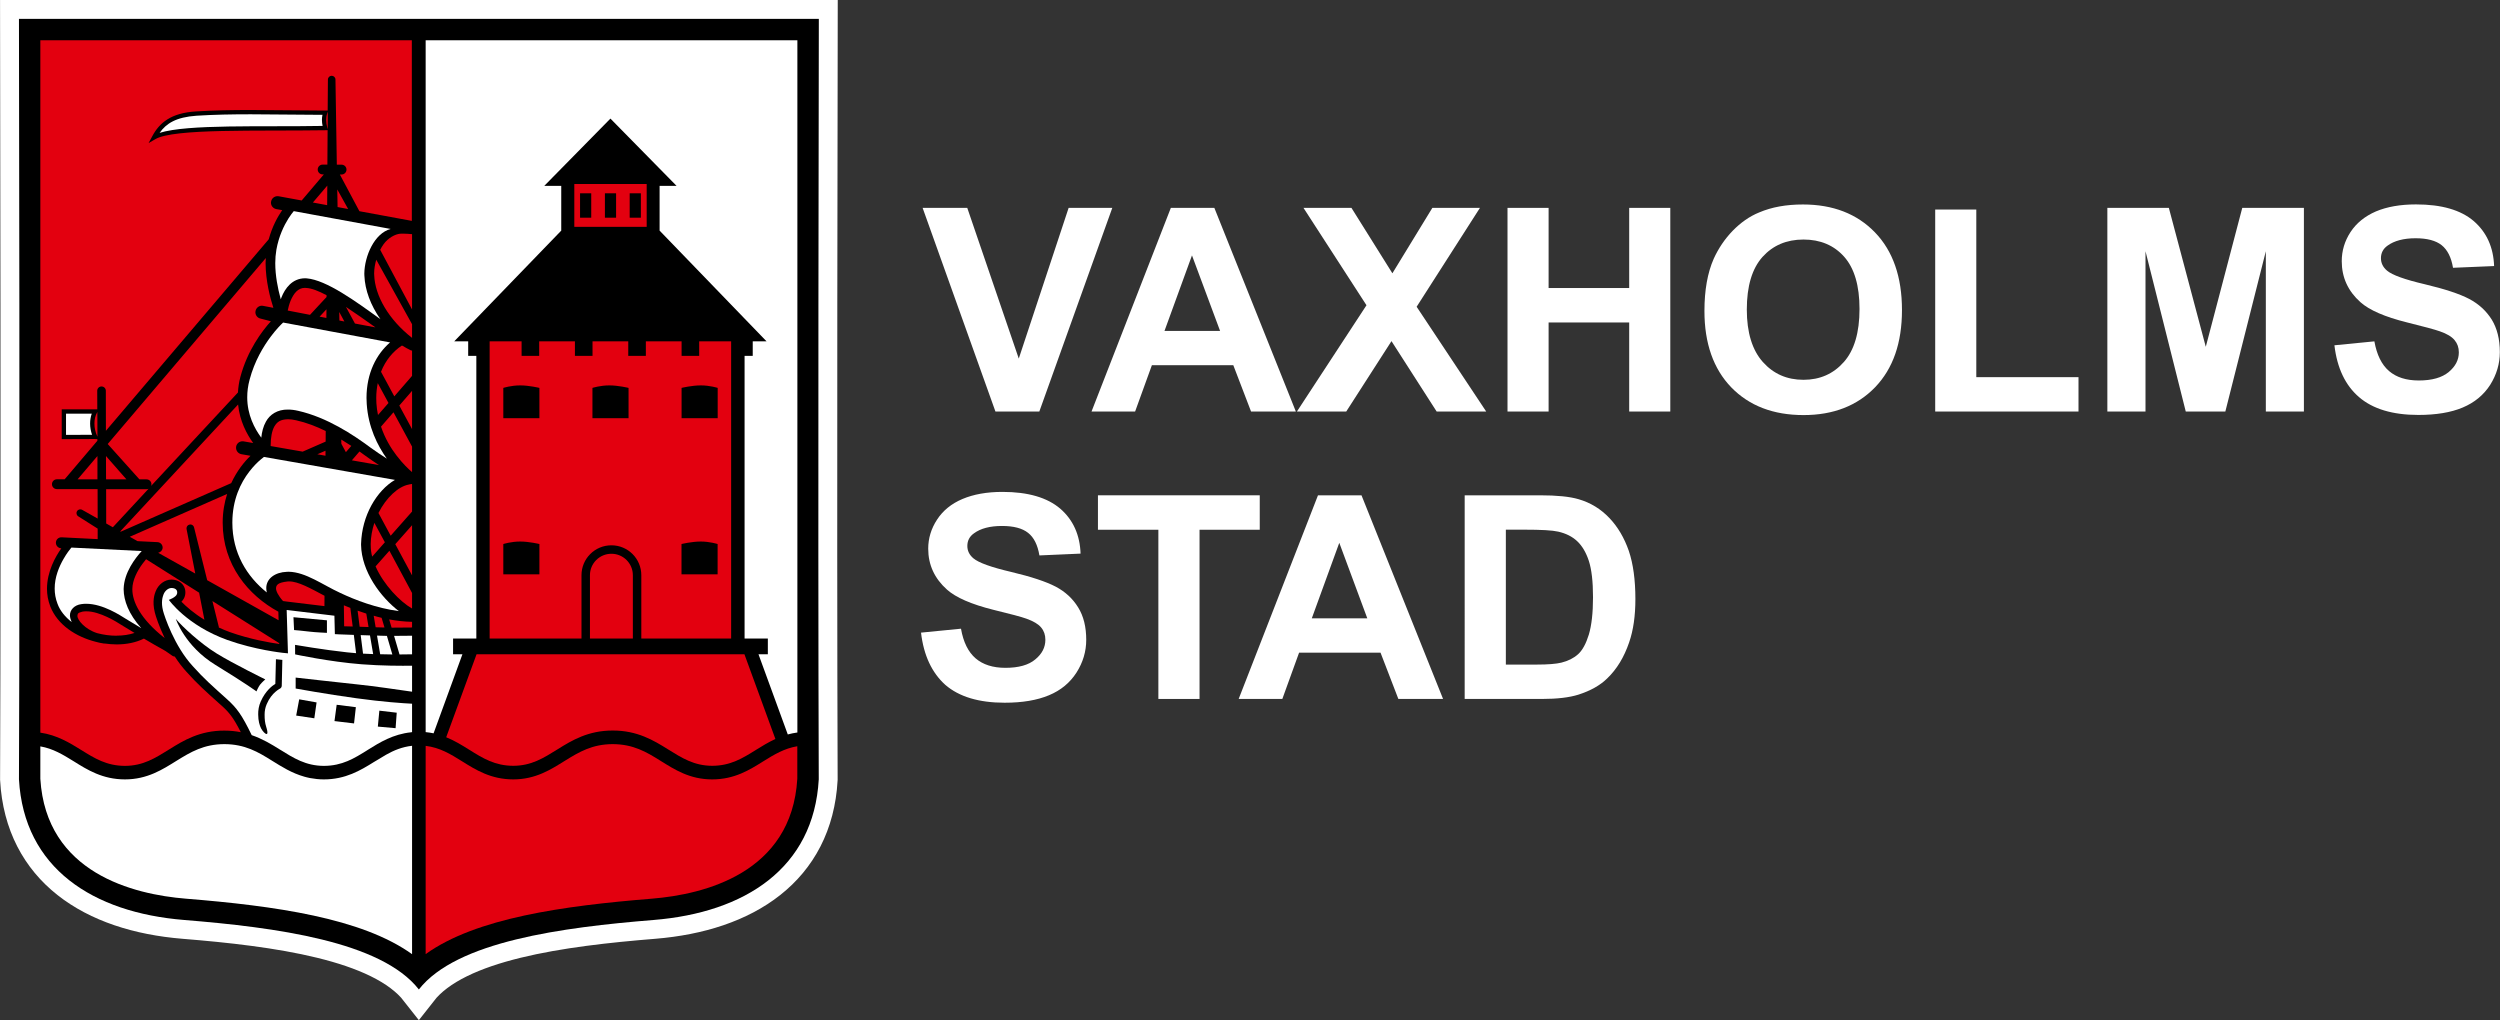 <?xml version="1.0" encoding="UTF-8"?> <svg xmlns="http://www.w3.org/2000/svg" xmlns:xlink="http://www.w3.org/1999/xlink" version="1.1" id="Layer_1" x="0px" y="0px" width="330.96px" height="135.06px" viewBox="0 0 330.96 135.06" xml:space="preserve"><rect x="0" y="0" width="330.96" height="135.06" fill="#333333" stroke="none"/> <path fill="#FFFFFF" stroke="#FFFFFF" stroke-width="5" d="M108.4,2.5H56.35l0,0h-1.8l0,0H2.51c0,0,0.14,67.04,0,100.67 c0.66,11.77,9.78,17.64,21.86,18.62c12.08,0.98,26.1,2.82,31.08,9.2c4.98-6.38,19-8.22,31.08-9.2c12.08-0.98,21.2-6.85,21.86-18.62 C108.26,69.54,108.4,2.5,108.4,2.5z"></path> <g> <path d="M108.4,2.5H56.35l0,0h-1.8l0,0H2.51c0,0,0.14,67.04,0,100.67c0.66,11.77,9.78,17.64,21.86,18.62 c12.08,0.98,26.1,2.82,31.08,9.2c4.98-6.38,19-8.22,31.08-9.2c12.08-0.98,21.2-6.85,21.86-18.62C108.26,69.54,108.4,2.5,108.4,2.5z "></path> <path fill-rule="evenodd" clip-rule="evenodd" fill="#FFFFFF" d="M105.56,5.33v91.64c-0.44,0.06-0.87,0.15-1.27,0.26l-3.88-10.62 h1.24v-2.08h-3.08V47.11h1.08v-1.92h1.83L87.32,30.53v-5.92h2.25l-8.76-8.91l-8.76,8.91h2.25v5.92L60.13,45.19h1.85v1.92h1.08 v37.42h-3.08v2.08h1.24L57.4,97.08c-0.33-0.07-0.68-0.12-1.05-0.16V5.33H105.56z"></path> <path fill-rule="evenodd" clip-rule="evenodd" fill="#E3000F" d="M64.82,45.19h4.23v1.92h2.33v-1.92h4.73v1.92h2.33v-1.92h4.73 v1.92h2.33v-1.92h4.73v1.92h2.33v-1.92h4.23v39.34H84.9v-8.38c0-2.19-1.77-3.96-3.96-3.96s-3.96,1.77-3.96,3.96v8.38H64.82V45.19z"></path> <path fill="#E3000F" d="M83.79,84.53H78.1v-8.38c0-1.57,1.27-2.84,2.84-2.84c1.57,0,2.84,1.27,2.84,2.84V84.53z"></path> <path fill-rule="evenodd" clip-rule="evenodd" fill="#E3000F" d="M98.55,86.61l4.1,11.22c-0.93,0.43-1.77,0.94-2.55,1.43 c-1.81,1.13-3.39,2.11-5.81,2.12c-2.41-0.01-3.99-1.02-5.89-2.2c-1.87-1.17-4.05-2.48-7.28-2.47c-3.23-0.01-5.41,1.3-7.28,2.47 c-1.9,1.18-3.48,2.19-5.89,2.2c-2.42-0.01-4-0.98-5.82-2.12c-0.93-0.58-1.92-1.2-3.06-1.66l4.02-10.99H98.55z"></path> <path fill-rule="evenodd" clip-rule="evenodd" fill="#FFFFFF" d="M24.6,118.97c-6.88-0.56-18.5-3.36-19.26-15.87 c0.01-1.38,0-2.81,0-4.29c1.68,0.29,2.99,1.09,4.43,1.98c1.79,1.12,3.81,2.39,6.77,2.39c2.97,0,4.99-1.32,6.84-2.47 c1.88-1.16,3.59-2.19,6.32-2.2c2.73,0.01,4.45,1.03,6.32,2.2c1.26,0.78,2.6,1.64,4.27,2.11c0.1,0.03,0.2,0.06,0.3,0.08 c0.12,0.03,0.23,0.06,0.35,0.08c0.05,0.01,0.1,0.02,0.16,0.03c0.55,0.1,1.13,0.17,1.76,0.17c0.01,0,0.01,0,0.02,0 c2.86,0,4.85-1.2,6.6-2.29c0.2-0.12,0.39-0.24,0.59-0.35c0.36-0.22,0.71-0.43,1.03-0.62c1.05-0.59,2.12-1.04,3.45-1.19v27.59 C47.9,121.53,36.35,119.92,24.6,118.97z"></path> <path fill-rule="evenodd" clip-rule="evenodd" fill="#E3000F" d="M86.3,118.97c-11.75,0.95-23.3,2.56-29.95,7.34V98.74 c1.89,0.23,3.28,1.08,4.83,2.05c1.79,1.12,3.81,2.39,6.77,2.39c2.97,0,4.99-1.32,6.84-2.47c1.88-1.16,3.59-2.19,6.32-2.2 c2.73,0.01,4.45,1.03,6.32,2.2c1.85,1.15,3.87,2.47,6.84,2.47c0.01,0,0.01,0,0.02,0c2.95,0,4.96-1.27,6.75-2.39 c1.46-0.91,2.79-1.71,4.51-2c0,1.49-0.01,2.93,0,4.31C104.81,115.61,93.18,118.41,86.3,118.97z"></path> <path d="M95.01,51.35c0,0-1.04-0.33-2.23-0.33s-2.55,0.33-2.55,0.33v4.01h4.78V51.35z"></path> <path d="M90.22,72.02v4.01h4.78v-4.01c0,0-1.04-0.33-2.23-0.33S90.22,72.02,90.22,72.02z"></path> <path d="M71.41,51.35c0,0-1.36-0.33-2.55-0.33s-2.23,0.33-2.23,0.33v4.01h4.78V51.35z"></path> <path d="M83.21,55.36v-4.01c0,0-1.36-0.33-2.55-0.33s-2.23,0.33-2.23,0.33v4.01H83.21z"></path> <path d="M66.63,72.02v4.01h4.78v-4.01c0,0-1.36-0.33-2.55-0.33S66.63,72.02,66.63,72.02z"></path> <path fill-rule="evenodd" clip-rule="evenodd" fill="#E3000F" d="M43.4,14.77L43.32,15c-0.1,0.29-0.14,0.57-0.14,0.87 c0,0.33,0.05,0.67,0.14,1.02l0.06,0.22L43.4,14.77z M36.97,85.15l-8.85-5.58L28.97,83c0,0.01,0,0.03,0,0.05 c0,0.01,0,0.01-0.01,0.02c0.46,0.21,0.95,0.42,1.47,0.61c2.7,0.96,5.36,1.41,6.53,1.57L36.97,85.15z M24.5,78.81 c-0.07,0.34-0.26,0.62-0.48,0.85c0.62,0.63,1.63,1.52,3.04,2.39l-0.7-3.59l-7.02-4.43c-0.15,0.18-0.31,0.38-0.47,0.6 c-0.69,0.93-1.34,2.17-1.35,3.34c0,0.02,0,0.03,0,0.04v0.01c0,0,0,0,0,0s0,0.01,0,0.01c0,1.58,1.02,3.88,4.28,6.44 c-0.74-1.55-1.18-2.88-1.3-3.37c-0.39-1.55-0.02-2.49,0.1-2.8c0.36-0.94,1.21-1.57,2.09-1.57h0.02h0.01 c0.62,0.01,1.14,0.25,1.47,0.66C24.5,77.78,24.61,78.28,24.5,78.81z M52.01,83.09c1.54,0,2.25-0.01,2.54-0.02v-0.75 c-1.03-0.02-2.04-0.14-3.03-0.32l0.32,1.09C51.9,83.08,51.96,83.09,52.01,83.09z M27.43,76.81l9.45,5.3l-0.03-1.13 c-4-2.17-7.37-6.22-7.37-11.79l0-0.01c0-1.43,0.24-2.68,0.59-3.79l-12.89,5.67l1.03,0.58l2.64,0.13c0.38,0.02,0.68,0.34,0.68,0.71 c0,0.01,0,0.02,0,0.04c-0.02,0.34-0.27,0.59-0.59,0.66l4.91,2.75l-1.15-5.88c-0.01-0.04-0.01-0.08-0.01-0.11 c0-0.23,0.16-0.44,0.39-0.49c0.04-0.01,0.08-0.02,0.12-0.02c0.23,0,0.44,0.16,0.49,0.39L27.43,76.81z M15.44,84.15 c0.85,0,1.66-0.12,2.37-0.36c-0.84-0.5-1.51-0.91-1.76-1.07c-0.58-0.38-2.85-1.8-4.61-1.79c0,0-0.01,0-0.02,0 c-0.18,0-0.34,0.01-0.5,0.04c-0.65,0.17-0.62,0.25-0.67,0.54v0.02c-0.02,0.53,0.99,1.78,2.62,2.29c0.83,0.22,1.7,0.34,2.53,0.34 C15.43,84.15,15.44,84.15,15.44,84.15z M49.56,69.22c-0.29,0.89-0.48,1.86-0.49,2.87h0.01c0,0,0,0,0,0.01c0,0.01,0,0.03,0,0.05 c0,0.02,0,0.05,0,0.09c0,0.48,0.06,0.96,0.19,1.45l1.68-1.9L49.56,69.22z M54.55,80.56V78.5l-3-5.59l-1.83,2.07 C50.79,77.42,52.97,79.66,54.55,80.56z M47.59,59.77l-1.01,1.17l3.59,0.63c-0.65-0.43-1.31-0.87-1.89-1.3 C48.06,60.11,47.82,59.94,47.59,59.77z M35.83,59.05l4.24,0.74l3.04-1.33l0.01-1.4c-1.25-0.61-2.57-1.12-3.91-1.42 c-0.42-0.1-0.79-0.14-1.09-0.14c-1.01,0.03-1.42,0.34-1.79,0.94c-0.34,0.59-0.5,1.53-0.5,2.55c0,0.01,0,0.02,0,0.04 C35.83,59.04,35.83,59.04,35.83,59.05z M46.51,59.03c-0.42-0.28-0.87-0.56-1.33-0.84l0.01,0.56l0.6,1.11L46.51,59.03z M49.7,43.34 c-1.27-0.91-2.61-1.86-3.9-2.71l1.19,2.2L49.7,43.34z M44.91,41.3l0.02,1.13l0.66,0.13L44.91,41.3z M51.43,53.35l-1.42-2.63 c-0.12,0.61-0.2,1.25-0.2,1.95c0,0.23,0.01,0.47,0.02,0.72c0.03,0.54,0.11,1.05,0.21,1.55L51.43,53.35z M38.47,39.81 c-0.19,0.47-0.31,0.94-0.38,1.3l2.95,0.57l2.19-2.36l0-0.24c-1.06-0.56-2.01-0.94-2.73-0.96c-0.03,0-0.06,0-0.13-0.01v0 c0,0,0,0-0.01,0C39.45,38.11,38.89,38.83,38.47,39.81z M42.31,41.92l0.9,0.17l0.01-1.15L42.31,41.92z M42.01,60.14l1.08,0.19 l0-0.66L42.01,60.14z M31.52,53.55l-15.6,16.8l0.06,0.04l14.63-6.43c0.76-1.64,1.75-2.85,2.55-3.62l-1.2-0.21 c-0.42-0.08-0.71-0.44-0.71-0.85c0-0.05,0-0.1,0.01-0.15c0.07-0.42,0.43-0.71,0.84-0.71c0.05,0,0.11,0.01,0.15,0.01l1.27,0.22 C32.66,57.46,31.74,55.74,31.52,53.55z M46.09,27.67l-1.44-2.59l0.04,2.33L46.09,27.67z M43.33,24.57l-1.91,2.24l1.89,0.35 L43.33,24.57z M54.55,49.76v-3.35c-0.07-0.01-0.14-0.01-0.21-0.05c-0.32-0.15-0.69-0.37-1.08-0.6c-0.03,0-0.05,0-0.08,0 c-1.13,0.75-2.13,1.91-2.74,3.46l1.76,3.25L54.55,49.76z M54.55,44.73v-1.81l-4.74-8.54c-0.17,0.6-0.28,1.21-0.28,1.81h-0.1 l0.1,0.01c0,0.07,0,0.15,0.01,0.23C49.64,39.15,51.45,42.31,54.55,44.73z M54.55,69.53l-2.22,2.51l2.22,4.13V69.53z M54.55,67.72 v-3.65c-0.19,0.04-0.37,0.04-0.45,0.08c-1.37,0.26-2.97,1.71-4,3.76l1.62,3.01L54.55,67.72z M54.55,59.12l-2.46-4.54l-1.65,1.9 c0.52,1.54,1.29,2.83,2.06,3.83c0.83,1.09,1.62,1.83,2.05,2.19V59.12z M14.04,63.46h2.7l-2.71-3.09L14.04,63.46z M12.9,60.37 l-2.63,3.09h2.63L12.9,60.37z M47.61,82.97c0.37,0.01,0.76,0.03,1.18,0.04l-0.3-1.78c-0.39-0.12-0.78-0.26-1.15-0.39L47.61,82.97z M49.73,83.04c0.24,0.01,0.48,0.02,0.74,0.02c0.15,0,0.29,0,0.43,0.01l-0.38-1.28c-0.36-0.08-0.7-0.18-1.05-0.28L49.73,83.04z M54.55,51.74l-1.69,1.95l1.69,3.12V51.74z M54.55,40.97V31c-0.31-0.03-0.79-0.07-1.21-0.07c-0.13,0-0.26,0-0.37,0.01 c-0.65,0.06-1.58,0.54-2.19,1.39c-0.17,0.23-0.31,0.48-0.45,0.74L54.55,40.97z M20.05,64.11c0,0.08-0.02,0.15-0.05,0.22L31.5,51.96 c0.04-0.66,0.13-1.34,0.32-2.05c0.94-3.53,2.85-6.06,4.04-7.38l-1.35-0.35c-0.42-0.08-0.7-0.44-0.7-0.85 c0-0.05,0.01-0.11,0.02-0.16c0.08-0.41,0.44-0.7,0.84-0.7c0.05,0,0.11,0.01,0.16,0.02l1.36,0.26c-0.43-1.32-1.02-3.58-1.03-5.92 c0-0.22,0.01-0.45,0.03-0.67L14.26,58.78l4.2,4.68h0.94C19.76,63.46,20.05,63.75,20.05,64.11z M38.07,79.65l4.88,0.59l0.01-1.37 c-1.83-0.97-3.48-1.91-4.69-1.9c0,0-0.02,0-0.05,0c-0.04,0-0.1,0.01-0.16,0.01c-1.29,0.14-1.5,0.47-1.52,0.9l0,0 c-0.01,0.33,0.27,0.96,0.93,1.69L38.07,79.65z M46.69,82.94l-0.31-2.46c-0.29-0.12-0.59-0.24-0.86-0.35l0.04,2.78 C45.85,82.91,46.23,82.92,46.69,82.94z M14.05,64.76l0.01,4.54l0.88,0.5l4.73-5.1c-0.08,0.04-0.17,0.06-0.27,0.06H14.05z M5.34,96.99c2.21,0.32,3.89,1.35,5.38,2.28c1.82,1.13,3.39,2.11,5.82,2.12c2.41-0.01,3.99-1.02,5.89-2.2 c1.87-1.17,4.04-2.48,7.27-2.47c0.79,0,1.51,0.08,2.18,0.21c-0.99-1.94-1.55-2.63-2.58-3.55l-0.33-0.29 c-1.73-1.55-2.87-2.57-4.28-4.15c-0.57-0.62-1.09-1.31-1.55-2.02c-0.1-0.01-0.21-0.03-0.3-0.09c-0.35-0.23-0.68-0.46-0.97-0.67 c-0.87-0.48-1.88-1.06-2.82-1.62c-1.07,0.53-2.32,0.77-3.61,0.77c-0.53,0-1.08-0.05-1.6-0.12c0,0,0,0-0.06,0c0,0-0.01,0-0.04,0 c-0.37-0.05-0.71-0.13-1.04-0.22c-2.63-0.66-5.08-2.24-6.04-4.68c-0.31-0.8-0.44-1.59-0.44-2.35c0.01-2.3,1.12-4.25,1.9-5.35 l-0.04,0C7.7,72.55,7.4,72.24,7.4,71.86c0-0.02,0-0.03,0-0.04c0.02-0.39,0.33-0.69,0.72-0.69c0.03,0,0.04,0.01,0.04,0l4.77,0.24 l0-1.39l-2.56-1.62c-0.24-0.14-0.32-0.45-0.17-0.69c0.14-0.24,0.45-0.31,0.69-0.17l2.04,1.15l-0.01-3.9H7.53 c-0.36,0-0.65-0.29-0.65-0.65c0-0.36,0.29-0.65,0.65-0.65h1.03l4.33-5.1l0-0.22l-0.3-0.01c-0.24,0-0.49,0-0.75,0 c-0.79,0-1.63,0.01-2.44,0.01c-0.32,0-0.64,0-0.95,0l-0.28,0v-3.66v-0.28h4.71l-0.01-2.46c0-0.31,0.25-0.57,0.57-0.57 c0.31,0,0.57,0.25,0.57,0.57l0.01,5.3l21.56-25.36c0.46-1.7,1.19-3,1.78-3.85l-0.78-0.14c-0.42-0.08-0.71-0.44-0.71-0.84 c0-0.05,0-0.11,0.02-0.16c0.07-0.42,0.44-0.71,0.84-0.71c0.05,0,0.1,0.01,0.16,0.01l3.05,0.56l2.93-3.45h-0.16 c-0.36,0-0.65-0.29-0.65-0.65c0-0.36,0.29-0.65,0.65-0.65h0.63l0.03-4.56l-0.32,0.01c-8.9,0.14-20.1-0.26-22.5,1.19l-0.88,0.51 l0.48-0.89c0.94-1.78,2.47-3.1,5.8-3.3c2.36-0.15,4.79-0.19,7.22-0.19c3.05,0,6.12,0.07,9.08,0.07c0.26,0,0.52,0,0.78,0h0.35 l0.03-4.1c0-0.28,0.23-0.5,0.5-0.5s0.5,0.22,0.5,0.5l0.18,11.27h0.63c0.36,0,0.65,0.29,0.65,0.65c0,0.36-0.29,0.65-0.65,0.65h-0.23 l2.59,4.86l6.94,1.28V5.33H5.34V96.99z M12.89,54.54l-0.04,0.07c-0.24,0.42-0.35,0.93-0.35,1.46c0,0.57,0.13,1.16,0.36,1.66 l0.04,0.08L12.89,54.54z"></path> <g> <rect x="76.03" y="24.36" fill-rule="evenodd" clip-rule="evenodd" fill="#E3000F" width="9.58" height="5.67"></rect> </g> <g> <rect x="83.36" y="25.59" fill-rule="evenodd" clip-rule="evenodd" width="1.48" height="3.23"></rect> </g> <g> <rect x="80.08" y="25.59" fill-rule="evenodd" clip-rule="evenodd" width="1.48" height="3.23"></rect> </g> <g> <rect x="76.79" y="25.59" fill-rule="evenodd" clip-rule="evenodd" width="1.48" height="3.23"></rect> </g> <path fill-rule="evenodd" clip-rule="evenodd" fill="#FFFFFF" d="M54.55,96.92l0-0.05v-3.71c-1.22-0.06-3.87-0.24-7.35-0.72 c-4.01-0.55-8.06-1.29-8.06-1.29v-1.45c0,0,5.9,0.67,8.31,0.92c1.85,0.19,5.48,0.71,7.1,0.95v-3.44c-1.34,0.02-3.99,0.02-6.68-0.19 c-4.25-0.33-8.8-1.31-8.8-1.31l-0.01-1.26c0,0,3.81,0.66,6.89,0.99c0.38,0.04,0.78,0.07,1.19,0.11l-0.3-2.42 c-1.18-0.04-1.91-0.07-1.91-0.07l-0.6-0.03l-0.06-2.44l-6.32-0.76l0.17,5.74l-0.72-0.07c-0.03-0.01-3.62-0.38-7.31-1.7 c-5.37-1.93-7.74-5.31-7.74-5.31s0.99-0.34,1.09-0.82c0.11-0.53-0.28-0.74-0.72-0.75c0,0-0.01,0-0.01,0 c-0.43,0-0.88,0.36-1.07,0.87c-0.13,0.35-0.34,1.01-0.06,2.14c0.18,0.71,1.49,4.68,3.94,7.34c1.46,1.64,2.62,2.65,4.53,4.37 c1.31,1.18,1.97,2.08,3.27,4.76c1.42,0.49,2.6,1.2,3.67,1.87c1.9,1.18,3.48,2.19,5.89,2.2c2.42-0.01,4-0.98,5.81-2.12 c1.57-0.98,3.33-2.08,5.75-2.33C54.44,96.93,54.53,96.92,54.55,96.92z"></path> <path fill-rule="evenodd" clip-rule="evenodd" fill="#FFFFFF" d="M42.62,15.87c0-0.22,0.02-0.45,0.07-0.67c-0.13,0-0.27,0-0.41,0 c-2.97,0-6.04-0.07-9.08-0.07c-2.43,0-4.85,0.04-7.19,0.19c-2.7,0.19-4,1.02-4.88,2.27c3.71-1.17,13.44-0.77,21.58-0.92 C42.65,16.41,42.62,16.14,42.62,15.87z"></path> <path fill-rule="evenodd" clip-rule="evenodd" fill="#FFFFFF" d="M11.93,56.07c0-0.45,0.07-0.9,0.22-1.31H8.74v2.81 c0.22,0,0.44,0,0.67,0c0.8,0,1.64-0.01,2.44-0.01c0.11,0,0.22,0,0.34,0C12.02,57.09,11.93,56.58,11.93,56.07z"></path> <path fill-rule="evenodd" clip-rule="evenodd" fill="#FFFFFF" d="M9.49,82.35c-0.13-0.29-0.22-0.58-0.23-0.87 c-0.02-0.74,0.59-1.38,1.49-1.5c0.23-0.04,0.45-0.05,0.67-0.05c2.23,0.01,4.55,1.57,5.17,1.95c0.28,0.17,1.1,0.68,2.11,1.28 c-1.67-1.88-2.32-3.65-2.33-5.14c0-0.03,0-0.06,0-0.08c0.06-2.13,1.5-4.01,2.39-4.99l-9.31-0.46c-0.21,0.25-0.62,0.77-1.03,1.49 c-0.6,1.03-1.19,2.45-1.18,3.95c0,0.65,0.11,1.31,0.37,1.99C7.95,80.86,8.63,81.68,9.49,82.35z"></path> <path fill-rule="evenodd" clip-rule="evenodd" fill="#FFFFFF" d="M51.21,60.72c-1.24-1.74-2.46-4.18-2.66-7.24 c-0.02-0.27-0.03-0.54-0.03-0.8c0-3.28,1.31-5.79,3.12-7.35l-14.16-2.63c-0.32,0.3-0.91,0.9-1.59,1.8 c-1.01,1.34-2.19,3.29-2.84,5.74c-0.23,0.84-0.32,1.63-0.32,2.36c0,2.31,0.96,4.12,1.86,5.34c0.08-0.76,0.26-1.5,0.62-2.13 c0.51-0.94,1.53-1.61,2.9-1.59c0.43,0,0.88,0.05,1.38,0.17c3.81,0.87,7.27,3.16,9.54,4.85C49.69,59.72,50.45,60.23,51.21,60.72z"></path> <path fill-rule="evenodd" clip-rule="evenodd" fill="#FFFFFF" d="M51.72,30.31l-12.83-2.36c-0.19,0.23-0.44,0.55-0.71,0.98 c-0.59,0.94-1.27,2.33-1.59,4.12c-0.1,0.58-0.15,1.19-0.15,1.79c0,1.66,0.34,3.34,0.68,4.59c0.02,0.06,0.04,0.13,0.05,0.19 c0.03-0.09,0.07-0.18,0.1-0.27c0.45-1.14,1.39-2.5,3.11-2.51c0.07,0,0.15,0,0.22,0.01c2.62,0.22,6.52,3.06,9.76,5.41 c-1.29-1.85-2.04-3.84-2.12-5.76c0-0.09-0.01-0.18-0.01-0.28C48.26,33.91,49.56,30.87,51.72,30.31z"></path> <path fill-rule="evenodd" clip-rule="evenodd" fill="#FFFFFF" d="M52.8,80.9c-2.41-1.84-4.94-5.24-5-8.76c0-0.04,0-0.09,0-0.13 c0.1-3.78,2.08-7.06,4.48-8.48l-17.34-3.04c-0.11,0.08-0.25,0.19-0.42,0.34c-0.42,0.35-0.97,0.89-1.53,1.62 c-1.12,1.46-2.23,3.67-2.23,6.74c0,4.01,1.91,7.12,4.56,9.24c-0.04-0.19-0.07-0.38-0.07-0.56c-0.01-1.3,1.2-2.12,2.72-2.17 c0.07,0,0.16-0.01,0.25-0.01c2.26,0.04,4.48,1.73,6.84,2.81C47,79.42,49.84,80.52,52.8,80.9z"></path> <path d="M34.52,92.86c0.61-1.38,1.5-2.07,1.93-2.33l0.08-3.26l0.85,0.09l0-0.07l-0.08,3.5c-0.01,0.16-0.1,0.31-0.25,0.38 c0.01,0.01-0.23,0.1-0.59,0.42c-0.36,0.31-0.81,0.82-1.15,1.62c-0.2,0.46-0.28,0.93-0.28,1.37c0,0.71,0.04,1.07,0.21,1.64 c0.1,0.34,0.26,0.85,0.09,0.94c-0.17,0.09-0.58-0.37-0.77-0.74c-0.19-0.37-0.38-0.99-0.38-1.84 C34.17,94.03,34.26,93.44,34.52,92.86z"></path> <path d="M28.53,88.03c4.08,2.5,5.42,3.5,5.42,3.5s0.24-0.57,0.47-0.88c0.27-0.34,0.7-0.71,0.7-0.71s-4.25-2.08-6.42-3.42 c-2.17-1.33-4.58-3.58-5.42-4.58C23.28,81.94,24.45,85.53,28.53,88.03z"></path> <path d="M41,83.62c0.72,0.09,2.28,0.16,2.28,0.16l0-1.66l-4.43-0.41l0.08,1.7C38.94,83.4,40.37,83.54,41,83.62z"></path> <polygon points="41.91,92.99 39.61,92.58 39.21,94.73 41.61,95.09 "></polygon> <polygon points="47.11,93.62 44.57,93.3 44.28,95.46 46.87,95.77 "></polygon> <polygon points="52.52,94.35 50.22,94.08 50.02,96.19 52.37,96.4 "></polygon> <path fill-rule="evenodd" clip-rule="evenodd" fill="#FFFFFF" d="M49.4,86.59l-0.42-2.47c-0.44-0.02-0.85-0.03-1.23-0.04l0.31,2.45 C48.51,86.55,48.96,86.57,49.4,86.59z"></path> <path fill-rule="evenodd" clip-rule="evenodd" fill="#FFFFFF" d="M51.94,86.64l-0.72-2.46c-0.25,0-0.51-0.01-0.79-0.02 c-0.18,0-0.35-0.01-0.52-0.02l0.42,2.47C50.89,86.63,51.44,86.64,51.94,86.64z"></path> <path fill-rule="evenodd" clip-rule="evenodd" fill="#FFFFFF" d="M54.55,86.62v-2.46c-0.34,0.01-1.05,0.02-2.38,0.02l0.72,2.46 C53.59,86.64,54.17,86.63,54.55,86.62z"></path> </g> <g> <polygon fill="#FFFFFF" points="131.78,54.48 122.14,27.52 128.05,27.52 134.87,47.47 141.47,27.52 147.25,27.52 137.59,54.48 "></polygon> <path fill="#FFFFFF" d="M171.55,54.48h-5.93l-2.35-6.13h-10.78l-2.22,6.13h-5.77l10.5-26.96h5.76L171.55,54.48z M161.52,43.81 l-3.72-10l-3.64,10H161.52z"></path> <polygon fill="#FFFFFF" points="171.69,54.48 180.9,40.41 172.56,27.52 178.91,27.52 184.33,36.18 189.62,27.52 195.92,27.52 187.54,40.61 196.75,54.48 190.19,54.48 184.21,45.16 178.22,54.48 "></polygon> <polygon fill="#FFFFFF" points="199.57,54.48 199.57,27.52 205.01,27.52 205.01,38.13 215.68,38.13 215.68,27.52 221.12,27.52 221.12,54.48 215.68,54.48 215.68,42.69 205.01,42.69 205.01,54.48 "></polygon> <path fill="#FFFFFF" d="M225.64,41.17c0-2.76,0.41-5.06,1.23-6.92c0.62-1.36,1.45-2.6,2.51-3.7c1.06-1.08,2.21-1.9,3.49-2.42 c1.68-0.72,3.61-1.06,5.81-1.06c3.97,0,7.15,1.23,9.53,3.69c2.38,2.46,3.58,5.89,3.58,10.28c0,4.36-1.18,7.75-3.55,10.22 c-2.36,2.45-5.53,3.69-9.48,3.69c-4.01,0-7.2-1.23-9.57-3.67C226.82,48.82,225.64,45.44,225.64,41.17 M231.25,40.98 c0,3.05,0.72,5.37,2.12,6.94c1.41,1.58,3.2,2.36,5.38,2.36c2.17,0,3.95-0.78,5.34-2.35c1.39-1.56,2.08-3.91,2.08-7.03 c0-3.08-0.68-5.39-2.03-6.91c-1.35-1.52-3.16-2.28-5.39-2.28c-2.25,0-4.05,0.78-5.43,2.31C231.95,35.56,231.25,37.87,231.25,40.98"></path> <polygon fill="#FFFFFF" points="256.19,54.48 256.19,27.74 261.63,27.74 261.63,49.93 275.16,49.93 275.16,54.48 "></polygon> <polygon fill="#FFFFFF" points="278.98,54.48 278.98,27.52 287.12,27.52 292.01,45.91 296.84,27.52 305,27.52 305,54.48 299.96,54.48 299.96,33.26 294.6,54.48 289.36,54.48 284.03,33.26 284.03,54.48 "></polygon> <path fill="#FFFFFF" d="M309.04,45.71l5.29-0.52c0.32,1.78,0.96,3.09,1.94,3.93c0.97,0.83,2.28,1.25,3.94,1.25 c1.75,0,3.07-0.38,3.96-1.12c0.89-0.74,1.34-1.61,1.34-2.6c0-0.64-0.19-1.18-0.57-1.63c-0.37-0.45-1.02-0.84-1.95-1.16 c-0.64-0.23-2.09-0.62-4.35-1.18c-2.93-0.73-4.97-1.62-6.15-2.67c-1.66-1.48-2.48-3.29-2.48-5.43c0-1.38,0.38-2.66,1.16-3.86 c0.78-1.19,1.91-2.1,3.36-2.73c1.47-0.62,3.24-0.93,5.31-0.93c3.4,0,5.93,0.74,7.65,2.21c1.71,1.49,2.6,3.47,2.69,5.95l-5.44,0.23 c-0.23-1.39-0.74-2.38-1.5-2.99c-0.77-0.61-1.92-0.92-3.45-0.92c-1.58,0-2.83,0.33-3.72,0.98c-0.58,0.41-0.87,0.97-0.87,1.66 c0,0.64,0.27,1.2,0.81,1.65c0.68,0.58,2.35,1.18,5,1.8c2.65,0.63,4.61,1.28,5.87,1.94c1.27,0.67,2.26,1.58,2.99,2.74 c0.71,1.17,1.07,2.6,1.07,4.3c0,1.54-0.43,2.99-1.28,4.34c-0.86,1.34-2.07,2.34-3.64,3c-1.56,0.66-3.53,0.98-5.87,0.98 c-3.4,0-6.03-0.79-7.85-2.36C310.48,51.01,309.39,48.71,309.04,45.71"></path> </g> <g> <path fill="#FFFFFF" d="M121.93,83.75l5.29-0.52c0.31,1.78,0.96,3.09,1.94,3.93c0.97,0.83,2.29,1.25,3.94,1.25 c1.75,0,3.08-0.37,3.96-1.12c0.89-0.73,1.33-1.6,1.33-2.59c0-0.64-0.18-1.18-0.56-1.63c-0.37-0.45-1.03-0.84-1.96-1.17 c-0.63-0.23-2.09-0.62-4.36-1.17c-2.92-0.73-4.96-1.62-6.14-2.67c-1.66-1.48-2.49-3.29-2.49-5.42c0-1.37,0.39-2.66,1.17-3.85 c0.78-1.2,1.9-2.11,3.36-2.73c1.47-0.62,3.23-0.94,5.3-0.94c3.39,0,5.93,0.75,7.65,2.22c1.71,1.48,2.6,3.47,2.69,5.95l-5.45,0.24 c-0.23-1.39-0.73-2.39-1.5-2.99c-0.77-0.61-1.92-0.91-3.45-0.91c-1.58,0-2.83,0.32-3.72,0.98c-0.58,0.41-0.87,0.97-0.87,1.67 c0,0.64,0.27,1.19,0.81,1.64c0.69,0.58,2.36,1.18,5.01,1.8c2.65,0.63,4.6,1.28,5.87,1.94c1.27,0.67,2.26,1.58,2.98,2.75 c0.72,1.16,1.07,2.59,1.07,4.29c0,1.54-0.43,2.99-1.29,4.34c-0.86,1.34-2.07,2.35-3.64,3c-1.57,0.66-3.53,0.99-5.87,0.99 c-3.41,0-6.03-0.79-7.85-2.36C123.37,89.07,122.28,86.77,121.93,83.75"></path> <polygon fill="#FFFFFF" points="153.35,92.53 153.35,70.13 145.35,70.13 145.35,65.57 166.77,65.57 166.77,70.13 158.8,70.13 158.8,92.53 "></polygon> <path fill="#FFFFFF" d="M191.04,92.53h-5.92l-2.36-6.13h-10.78l-2.22,6.13h-5.78l10.5-26.96h5.76L191.04,92.53z M181.01,81.86 l-3.71-10l-3.64,10H181.01z"></path> <path fill="#FFFFFF" d="M193.91,65.57h9.95c2.24,0,3.95,0.17,5.13,0.52c1.58,0.46,2.93,1.29,4.06,2.48 c1.13,1.18,1.98,2.64,2.58,4.36c0.58,1.72,0.87,3.85,0.87,6.38c0,2.21-0.27,4.13-0.83,5.74c-0.67,1.96-1.63,3.54-2.89,4.75 c-0.94,0.93-2.21,1.64-3.82,2.16c-1.21,0.38-2.81,0.57-4.82,0.57h-10.24V65.57z M199.35,70.13v17.85h4.06 c1.52,0,2.62-0.09,3.3-0.26c0.88-0.22,1.61-0.58,2.2-1.11c0.59-0.53,1.06-1.41,1.43-2.61c0.36-1.21,0.55-2.86,0.55-4.94 c0-2.09-0.19-3.68-0.55-4.8c-0.37-1.12-0.88-1.99-1.54-2.61c-0.67-0.63-1.51-1.04-2.52-1.27c-0.77-0.18-2.25-0.26-4.47-0.26H199.35 z"></path> </g> </svg> 